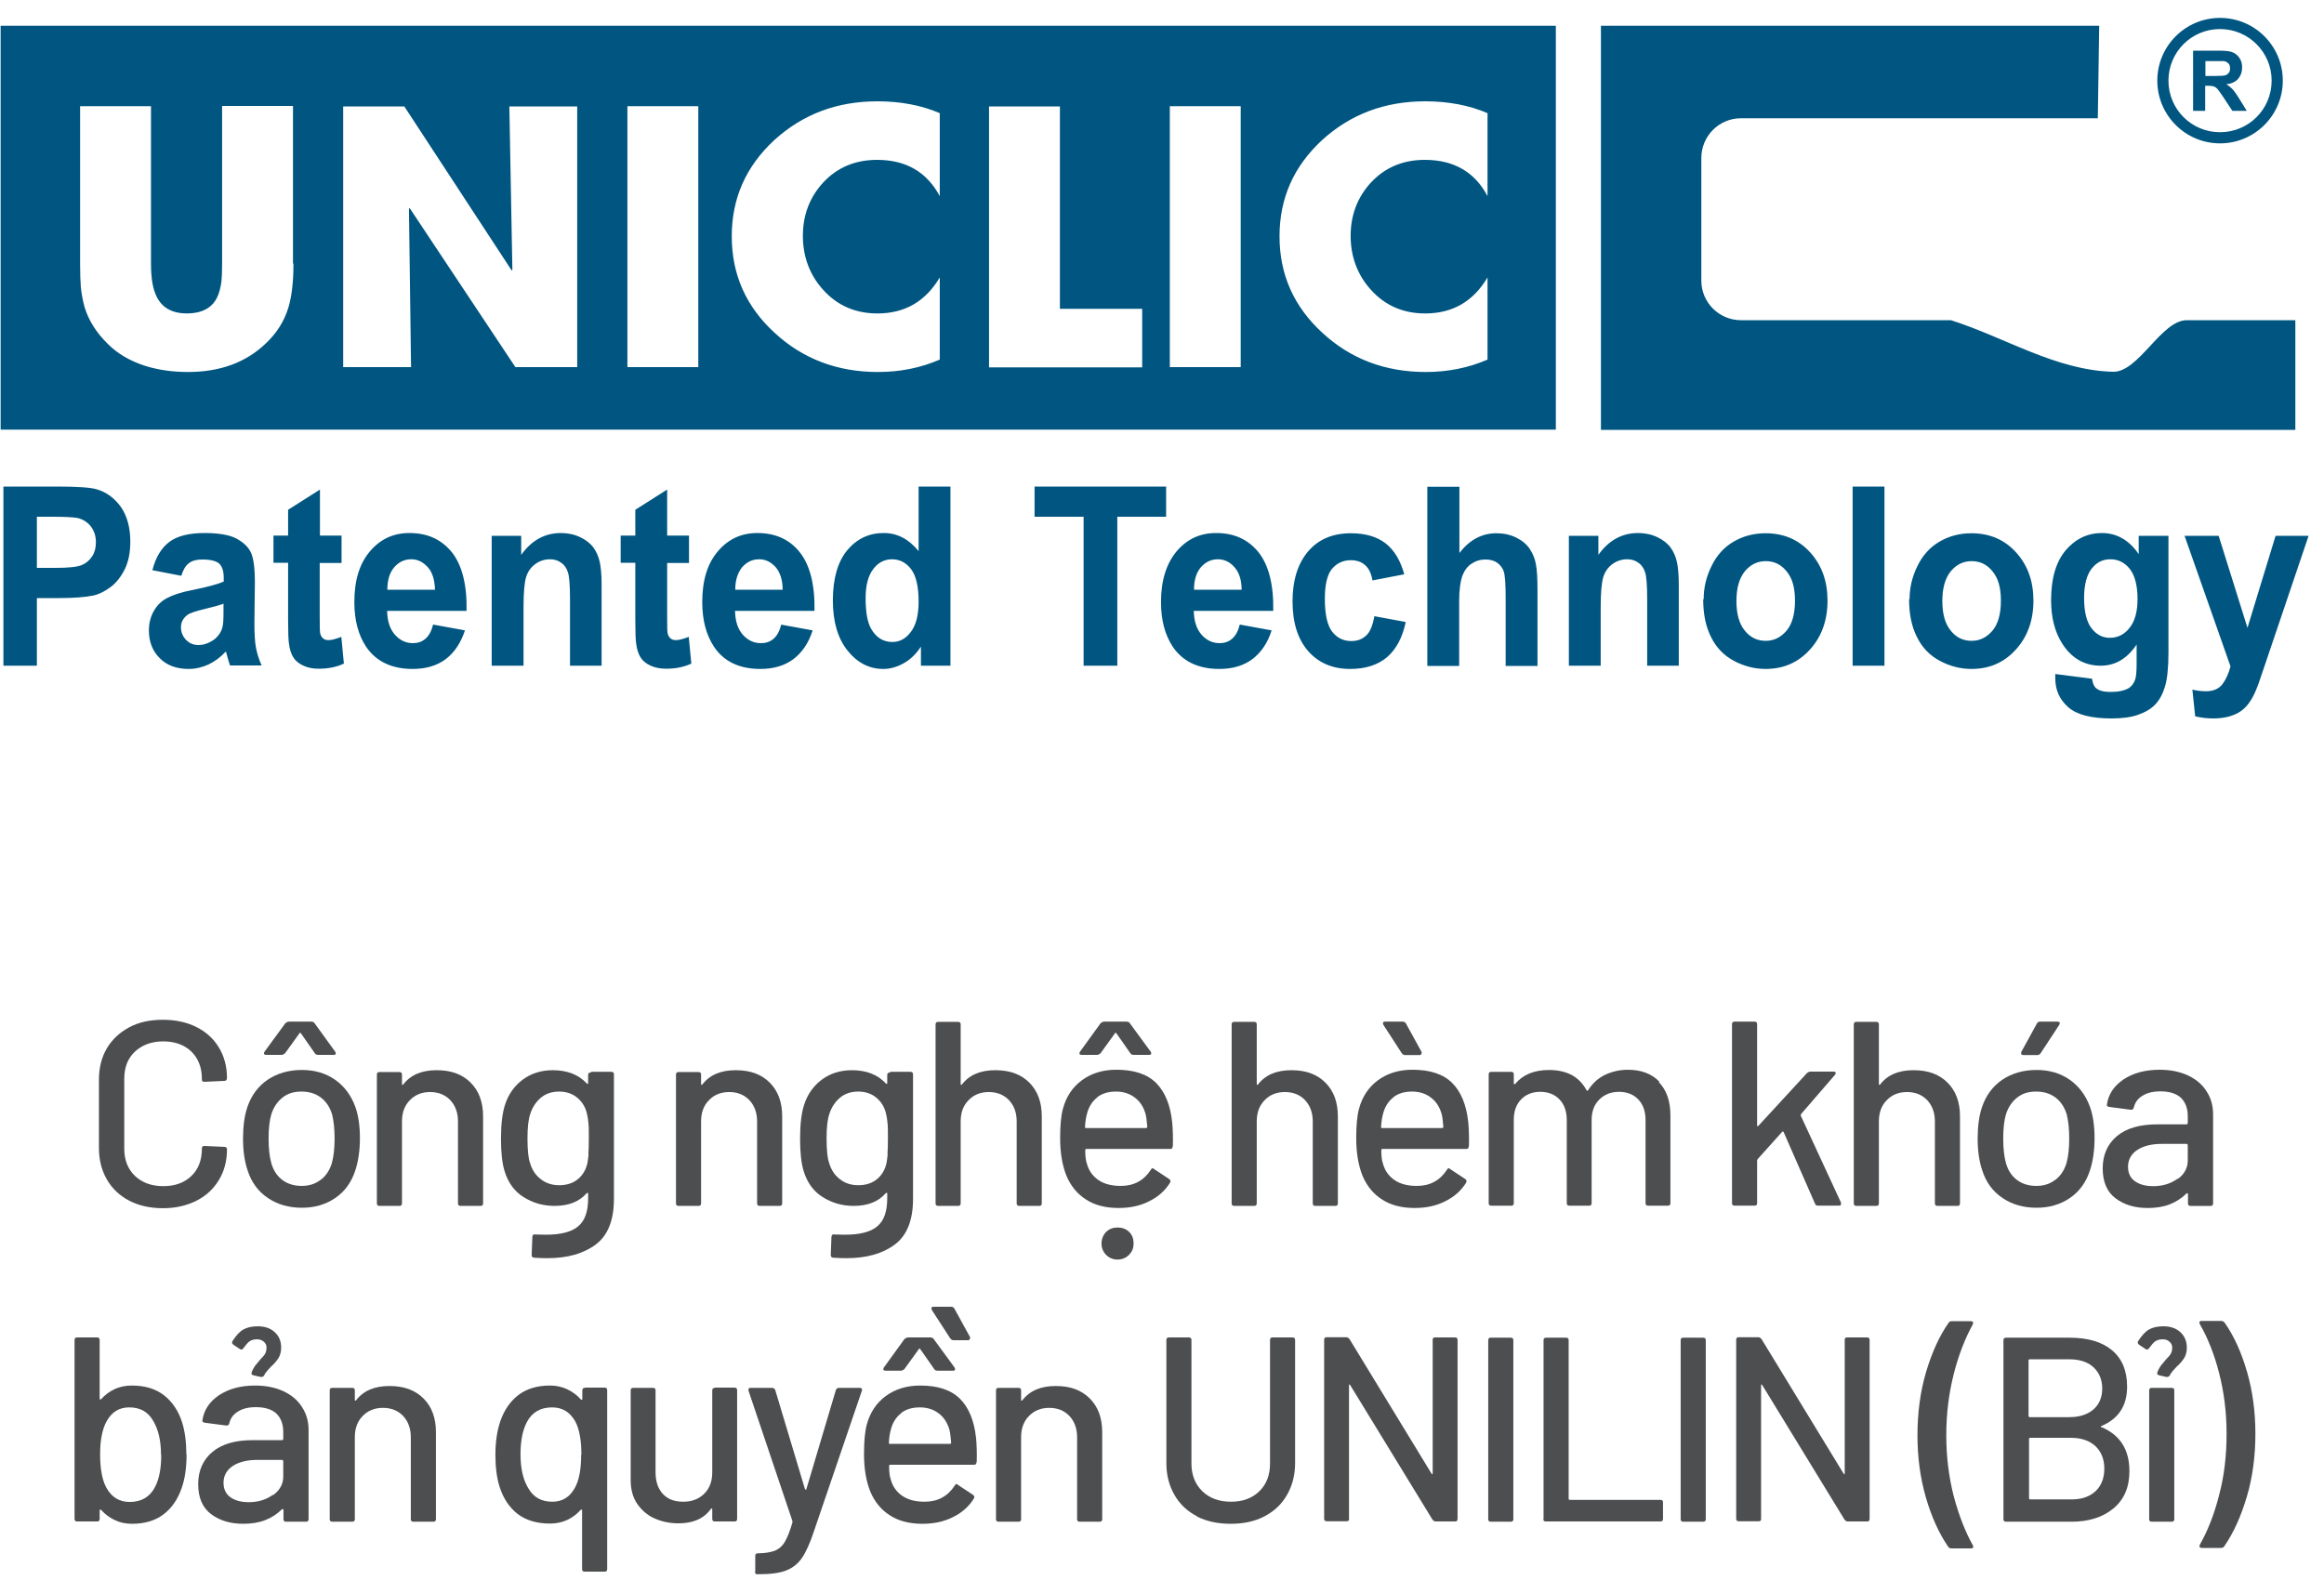 <svg width="100" height="68" viewBox="0 0 100 68" fill="none" xmlns="http://www.w3.org/2000/svg">
<path fill-rule="evenodd" clip-rule="evenodd" d="M94.897 3.27H95.287C95.537 3.27 95.687 3.26 95.757 3.24C95.817 3.22 95.867 3.18 95.907 3.13C95.947 3.08 95.957 3.01 95.957 2.94C95.957 2.85 95.937 2.78 95.887 2.73C95.837 2.68 95.777 2.64 95.687 2.63C95.647 2.63 95.517 2.63 95.307 2.63H94.897V3.29V3.27ZM95.527 1.25C96.747 1.25 97.747 2.24 97.747 3.47C97.747 4.7 96.757 5.69 95.527 5.69C94.297 5.69 93.307 4.7 93.307 3.47C93.307 2.24 94.297 1.25 95.527 1.25ZM94.007 23.06H95.467L96.707 27.02L97.917 23.06H99.337L97.517 28.44L97.187 29.41C97.067 29.74 96.957 29.98 96.837 30.16C96.727 30.33 96.607 30.47 96.457 30.58C96.317 30.69 96.137 30.77 95.937 30.83C95.727 30.89 95.497 30.92 95.237 30.92C94.977 30.92 94.717 30.89 94.457 30.83L94.337 29.68C94.547 29.73 94.747 29.75 94.917 29.75C95.237 29.75 95.467 29.65 95.627 29.45C95.777 29.25 95.897 28.99 95.977 28.68L94.007 23.08V23.06ZM89.677 25.74C89.677 26.33 89.787 26.77 89.997 27.04C90.207 27.31 90.467 27.45 90.787 27.45C91.117 27.45 91.407 27.31 91.627 27.03C91.857 26.75 91.977 26.33 91.977 25.78C91.977 25.23 91.867 24.77 91.647 24.49C91.427 24.21 91.147 24.07 90.807 24.07C90.467 24.07 90.207 24.21 89.997 24.48C89.787 24.75 89.677 25.17 89.677 25.74ZM88.447 29.01L90.017 29.21C90.047 29.41 90.107 29.55 90.197 29.62C90.327 29.73 90.537 29.78 90.807 29.78C91.167 29.78 91.427 29.72 91.607 29.61C91.727 29.53 91.817 29.41 91.877 29.24C91.917 29.12 91.937 28.89 91.937 28.56V27.74C91.527 28.35 91.017 28.65 90.387 28.65C89.697 28.65 89.137 28.33 88.737 27.7C88.417 27.2 88.257 26.58 88.257 25.83C88.257 24.89 88.467 24.18 88.887 23.68C89.307 23.19 89.827 22.94 90.447 22.94C91.067 22.94 91.617 23.24 92.027 23.85V23.06H93.307V28.07C93.307 28.73 93.257 29.22 93.157 29.55C93.057 29.88 92.917 30.13 92.737 30.32C92.557 30.51 92.317 30.65 92.007 30.76C91.707 30.87 91.317 30.92 90.857 30.92C89.977 30.92 89.357 30.76 88.987 30.43C88.617 30.1 88.437 29.69 88.437 29.19C88.437 29.14 88.437 29.08 88.437 29.01M83.577 25.87C83.577 26.42 83.697 26.85 83.937 27.14C84.177 27.44 84.477 27.58 84.837 27.58C85.197 27.58 85.487 27.43 85.737 27.14C85.977 26.85 86.097 26.42 86.097 25.85C86.097 25.28 85.977 24.88 85.737 24.59C85.497 24.29 85.197 24.15 84.837 24.15C84.477 24.15 84.177 24.3 83.937 24.59C83.697 24.89 83.577 25.31 83.577 25.87ZM82.167 25.79C82.167 25.3 82.277 24.82 82.507 24.36C82.727 23.9 83.047 23.55 83.457 23.31C83.867 23.07 84.327 22.95 84.827 22.95C85.607 22.95 86.247 23.22 86.747 23.77C87.247 24.32 87.497 25.01 87.497 25.85C87.497 26.69 87.247 27.4 86.737 27.96C86.227 28.52 85.597 28.79 84.827 28.79C84.357 28.79 83.897 28.67 83.467 28.44C83.037 28.21 82.707 27.87 82.487 27.42C82.257 26.97 82.147 26.43 82.147 25.79M79.717 20.94H81.087V28.65H79.717V20.94ZM74.717 25.87C74.717 26.42 74.837 26.85 75.077 27.14C75.317 27.44 75.617 27.58 75.977 27.58C76.337 27.58 76.627 27.43 76.877 27.14C77.117 26.85 77.237 26.42 77.237 25.85C77.237 25.28 77.117 24.88 76.877 24.59C76.637 24.29 76.337 24.15 75.977 24.15C75.617 24.15 75.317 24.3 75.077 24.59C74.837 24.89 74.717 25.31 74.717 25.87ZM73.307 25.79C73.307 25.3 73.417 24.82 73.647 24.36C73.867 23.9 74.187 23.55 74.597 23.31C75.007 23.07 75.467 22.95 75.967 22.95C76.747 22.95 77.387 23.22 77.887 23.77C78.387 24.32 78.637 25.01 78.637 25.85C78.637 26.69 78.387 27.4 77.877 27.96C77.367 28.52 76.737 28.79 75.967 28.79C75.497 28.79 75.037 28.67 74.607 28.44C74.177 28.21 73.847 27.87 73.627 27.42C73.397 26.97 73.287 26.43 73.287 25.79M72.247 28.65H70.877V25.8C70.877 25.2 70.847 24.81 70.787 24.63C70.727 24.45 70.637 24.31 70.497 24.22C70.367 24.12 70.207 24.07 70.017 24.07C69.777 24.07 69.567 24.14 69.377 24.28C69.187 24.42 69.057 24.61 68.987 24.84C68.917 25.07 68.877 25.5 68.877 26.12V28.65H67.507V23.06H68.777V23.88C69.227 23.25 69.797 22.94 70.487 22.94C70.787 22.94 71.067 23 71.317 23.12C71.567 23.24 71.757 23.39 71.887 23.57C72.017 23.75 72.107 23.96 72.157 24.19C72.207 24.42 72.237 24.75 72.237 25.18V28.65H72.247ZM62.797 20.94V23.8C63.237 23.23 63.767 22.95 64.387 22.95C64.707 22.95 64.987 23.01 65.247 23.14C65.507 23.27 65.697 23.43 65.827 23.63C65.957 23.83 66.047 24.04 66.087 24.28C66.137 24.52 66.157 24.89 66.157 25.39V28.66H64.787V25.71C64.787 25.12 64.757 24.75 64.707 24.6C64.657 24.44 64.557 24.32 64.427 24.22C64.297 24.13 64.127 24.08 63.927 24.08C63.697 24.08 63.497 24.14 63.317 24.26C63.137 24.38 63.007 24.56 62.917 24.8C62.837 25.04 62.787 25.4 62.787 25.86V28.66H61.417V20.95H62.787L62.797 20.94ZM60.407 24.72L59.057 24.98C59.007 24.69 58.907 24.47 58.747 24.33C58.587 24.18 58.377 24.11 58.127 24.11C57.787 24.11 57.517 24.24 57.307 24.49C57.107 24.74 57.007 25.17 57.007 25.77C57.007 26.43 57.107 26.9 57.317 27.18C57.527 27.45 57.797 27.59 58.147 27.59C58.407 27.59 58.617 27.51 58.787 27.35C58.957 27.19 59.067 26.92 59.137 26.52L60.487 26.77C60.347 27.44 60.077 27.94 59.687 28.28C59.287 28.62 58.757 28.79 58.097 28.79C57.337 28.79 56.737 28.53 56.287 28.02C55.837 27.5 55.617 26.79 55.617 25.88C55.617 24.97 55.847 24.24 56.297 23.72C56.747 23.2 57.357 22.95 58.127 22.95C58.757 22.95 59.257 23.1 59.627 23.39C59.997 23.68 60.267 24.13 60.427 24.73M53.427 25.39C53.427 24.96 53.317 24.63 53.117 24.41C52.927 24.19 52.687 24.07 52.407 24.07C52.107 24.07 51.867 24.19 51.667 24.42C51.467 24.66 51.377 24.98 51.377 25.38H53.417L53.427 25.39ZM53.347 26.88L54.717 27.13C54.547 27.67 54.267 28.08 53.887 28.37C53.507 28.65 53.037 28.79 52.467 28.79C51.567 28.79 50.897 28.47 50.467 27.84C50.127 27.33 49.957 26.69 49.957 25.91C49.957 24.98 50.187 24.26 50.627 23.73C51.077 23.2 51.637 22.94 52.327 22.94C53.097 22.94 53.697 23.21 54.147 23.76C54.587 24.31 54.807 25.15 54.787 26.29H51.367C51.377 26.73 51.487 27.07 51.697 27.31C51.907 27.55 52.167 27.68 52.477 27.68C52.687 27.68 52.867 27.62 53.017 27.49C53.167 27.36 53.277 27.16 53.347 26.88ZM46.627 28.65V22.24H44.517V20.94H50.177V22.24H48.077V28.65H46.627ZM37.247 25.75C37.247 26.35 37.327 26.78 37.477 27.05C37.697 27.44 38.007 27.63 38.397 27.63C38.707 27.63 38.977 27.49 39.197 27.19C39.417 26.9 39.527 26.47 39.527 25.89C39.527 25.25 39.417 24.78 39.207 24.5C38.997 24.22 38.717 24.07 38.387 24.07C38.057 24.07 37.787 24.21 37.577 24.49C37.357 24.77 37.247 25.19 37.247 25.74M40.897 28.65H39.627V27.83C39.417 28.15 39.167 28.39 38.877 28.55C38.587 28.71 38.297 28.79 38.007 28.79C37.407 28.79 36.897 28.53 36.477 28.01C36.057 27.49 35.837 26.77 35.837 25.84C35.837 24.91 36.047 24.17 36.457 23.68C36.867 23.19 37.387 22.94 38.027 22.94C38.607 22.94 39.107 23.2 39.527 23.72V20.94H40.897V28.65ZM33.677 25.39C33.677 24.96 33.567 24.63 33.377 24.41C33.177 24.19 32.947 24.07 32.667 24.07C32.367 24.07 32.127 24.19 31.927 24.42C31.737 24.66 31.637 24.98 31.637 25.38H33.677V25.39ZM33.597 26.88L34.967 27.13C34.797 27.67 34.517 28.08 34.137 28.37C33.757 28.65 33.287 28.79 32.717 28.79C31.817 28.79 31.147 28.47 30.727 27.84C30.387 27.33 30.217 26.69 30.217 25.91C30.217 24.98 30.437 24.26 30.887 23.73C31.337 23.2 31.897 22.94 32.587 22.94C33.357 22.94 33.967 23.21 34.407 23.76C34.847 24.31 35.067 25.15 35.047 26.29H31.627C31.637 26.73 31.747 27.07 31.957 27.31C32.167 27.55 32.427 27.68 32.747 27.68C32.957 27.68 33.137 27.62 33.287 27.49C33.437 27.36 33.547 27.16 33.617 26.88M29.647 23.06V24.23H28.707V26.49C28.707 26.95 28.707 27.22 28.737 27.29C28.757 27.36 28.797 27.43 28.857 27.48C28.917 27.53 28.997 27.55 29.087 27.55C29.217 27.55 29.397 27.5 29.637 27.41L29.747 28.56C29.427 28.71 29.067 28.78 28.667 28.78C28.417 28.78 28.197 28.74 27.997 28.65C27.797 28.56 27.657 28.44 27.567 28.3C27.477 28.16 27.407 27.96 27.377 27.72C27.347 27.55 27.337 27.2 27.337 26.67V24.22H26.707V23.05H27.337V21.94L28.707 21.07V23.05H29.647V23.06ZM25.897 28.65H24.527V25.8C24.527 25.2 24.497 24.81 24.437 24.63C24.377 24.45 24.287 24.31 24.147 24.22C24.017 24.12 23.857 24.07 23.667 24.07C23.427 24.07 23.217 24.14 23.027 24.28C22.837 24.42 22.707 24.61 22.637 24.84C22.567 25.07 22.527 25.5 22.527 26.12V28.65H21.157V23.06H22.427V23.88C22.877 23.25 23.447 22.94 24.137 22.94C24.437 22.94 24.717 23 24.967 23.12C25.217 23.24 25.407 23.39 25.537 23.57C25.667 23.75 25.757 23.96 25.807 24.19C25.857 24.42 25.887 24.75 25.887 25.18V28.65H25.897ZM18.717 25.39C18.707 24.96 18.607 24.63 18.407 24.41C18.207 24.19 17.977 24.07 17.697 24.07C17.397 24.07 17.157 24.19 16.957 24.42C16.757 24.66 16.667 24.98 16.667 25.38H18.707L18.717 25.39ZM18.637 26.88L20.007 27.13C19.827 27.67 19.557 28.08 19.177 28.37C18.797 28.65 18.327 28.79 17.757 28.79C16.857 28.79 16.187 28.47 15.757 27.84C15.417 27.33 15.247 26.69 15.247 25.91C15.247 24.98 15.467 24.26 15.917 23.73C16.367 23.2 16.927 22.94 17.617 22.94C18.387 22.94 18.987 23.21 19.437 23.76C19.877 24.31 20.097 25.15 20.077 26.29H16.657C16.667 26.73 16.777 27.07 16.987 27.31C17.197 27.55 17.457 27.68 17.767 27.68C17.977 27.68 18.157 27.62 18.307 27.49C18.457 27.36 18.567 27.16 18.637 26.88ZM14.697 23.06V24.23H13.757V26.49C13.757 26.95 13.757 27.22 13.787 27.29C13.807 27.36 13.847 27.43 13.907 27.48C13.967 27.53 14.047 27.55 14.137 27.55C14.267 27.55 14.447 27.5 14.687 27.41L14.797 28.56C14.477 28.71 14.117 28.78 13.717 28.78C13.467 28.78 13.247 28.74 13.057 28.65C12.857 28.56 12.717 28.44 12.627 28.3C12.537 28.16 12.467 27.96 12.437 27.72C12.407 27.55 12.397 27.2 12.397 26.67V24.22H11.767V23.05H12.397V21.94L13.767 21.07V23.05H14.707L14.697 23.06ZM9.637 25.98C9.467 26.04 9.187 26.12 8.807 26.21C8.427 26.3 8.177 26.38 8.057 26.47C7.877 26.61 7.787 26.78 7.787 26.99C7.787 27.2 7.857 27.38 7.997 27.53C8.137 27.68 8.317 27.76 8.537 27.76C8.787 27.76 9.017 27.67 9.247 27.5C9.407 27.36 9.517 27.2 9.567 27.01C9.607 26.88 9.617 26.64 9.617 26.29V26L9.637 25.98ZM7.797 24.78L6.557 24.54C6.697 23.99 6.937 23.59 7.277 23.33C7.617 23.07 8.127 22.94 8.797 22.94C9.407 22.94 9.867 23.02 10.157 23.17C10.457 23.33 10.667 23.52 10.787 23.76C10.907 24 10.967 24.44 10.967 25.08L10.947 26.8C10.947 27.29 10.967 27.65 11.017 27.89C11.067 28.13 11.137 28.37 11.257 28.64H9.897C9.867 28.54 9.817 28.4 9.767 28.21C9.747 28.12 9.727 28.06 9.717 28.04C9.487 28.29 9.237 28.47 8.967 28.6C8.697 28.72 8.417 28.79 8.117 28.79C7.587 28.79 7.167 28.63 6.867 28.32C6.557 28.01 6.407 27.61 6.407 27.14C6.407 26.83 6.477 26.54 6.617 26.3C6.757 26.05 6.947 25.86 7.207 25.73C7.457 25.6 7.817 25.48 8.297 25.39C8.937 25.26 9.377 25.14 9.627 25.03V24.88C9.627 24.59 9.567 24.39 9.437 24.26C9.307 24.14 9.057 24.08 8.697 24.08C8.457 24.08 8.267 24.13 8.127 24.24C7.987 24.34 7.877 24.53 7.797 24.79M1.587 22.24V24.44H2.377C2.947 24.44 3.317 24.4 3.517 24.32C3.707 24.24 3.857 24.11 3.967 23.94C4.077 23.77 4.127 23.57 4.127 23.34C4.127 23.06 4.047 22.83 3.897 22.64C3.747 22.46 3.557 22.34 3.317 22.29C3.147 22.26 2.797 22.24 2.287 22.24H1.597H1.587ZM0.147 28.65V20.94H2.457C3.337 20.94 3.907 20.98 4.167 21.06C4.577 21.18 4.917 21.43 5.197 21.81C5.467 22.2 5.607 22.7 5.607 23.31C5.607 23.78 5.527 24.18 5.367 24.5C5.207 24.82 5.007 25.08 4.767 25.26C4.527 25.44 4.277 25.57 4.017 25.63C3.677 25.7 3.177 25.74 2.527 25.74H1.587V28.65H0.137H0.147ZM95.527 0.77C97.017 0.77 98.227 1.98 98.227 3.47C98.227 4.96 97.017 6.17 95.527 6.17C94.037 6.17 92.827 4.96 92.827 3.47C92.827 1.98 94.037 0.77 95.527 0.77ZM50.337 4.57H53.387V15.8H50.337V4.57ZM42.557 15.8V4.58H45.607V13.29H49.147V15.81H42.557V15.8ZM26.997 4.57H30.047V15.8H26.997V4.57ZM22.177 15.8L17.637 8.97H17.597L17.687 15.8H14.767V4.58H17.397L22.017 11.64L22.047 11.61L21.917 4.58H24.837V15.8H22.187H22.177ZM12.627 11.35C12.627 12.12 12.557 12.73 12.417 13.21C12.237 13.82 11.907 14.34 11.427 14.79C10.577 15.6 9.467 16.01 8.087 16.01C7.417 16.01 6.797 15.92 6.227 15.74C5.587 15.53 5.057 15.22 4.647 14.81C4.137 14.31 3.807 13.78 3.637 13.21C3.567 12.95 3.507 12.66 3.477 12.34C3.457 12.08 3.447 11.75 3.447 11.35V4.57H6.497V11.35C6.497 11.65 6.517 11.9 6.547 12.11C6.587 12.38 6.657 12.61 6.757 12.8C6.997 13.26 7.427 13.49 8.047 13.49C8.667 13.49 9.117 13.26 9.337 12.81C9.427 12.63 9.487 12.4 9.527 12.13C9.547 11.93 9.557 11.67 9.557 11.34V4.56H12.607V11.34L12.627 11.35ZM40.427 15.48C39.617 15.83 38.737 16.01 37.777 16.01C36.037 16.01 34.547 15.45 33.327 14.32C32.097 13.19 31.487 11.81 31.487 10.17C31.487 8.53 32.097 7.16 33.317 6.03C34.537 4.92 36.007 4.36 37.757 4.36C38.747 4.36 39.647 4.53 40.437 4.87V8.44C39.877 7.4 38.987 6.88 37.737 6.88C36.797 6.88 36.017 7.21 35.417 7.86C34.837 8.49 34.547 9.26 34.547 10.15C34.547 11.04 34.837 11.83 35.417 12.47C36.027 13.15 36.807 13.49 37.757 13.49C38.937 13.49 39.827 12.97 40.437 11.94V15.48H40.427ZM63.997 15.48C63.187 15.83 62.307 16.01 61.347 16.01C59.607 16.01 58.117 15.45 56.897 14.32C55.667 13.19 55.057 11.81 55.057 10.17C55.057 8.53 55.667 7.16 56.887 6.03C58.107 4.92 59.577 4.36 61.327 4.36C62.317 4.36 63.217 4.53 64.007 4.87V8.44C63.457 7.4 62.557 6.88 61.307 6.88C60.367 6.88 59.587 7.21 58.987 7.86C58.407 8.49 58.117 9.26 58.117 10.15C58.117 11.04 58.407 11.83 58.987 12.47C59.597 13.15 60.377 13.49 61.327 13.49C62.507 13.49 63.397 12.97 64.007 11.94V15.48H63.997ZM0.027 1.11H66.947V18.49H0.027V1.11ZM68.887 1.11H90.327L90.267 5.09H74.907C73.967 5.09 73.207 5.86 73.207 6.8V12.08C73.207 13.02 73.977 13.78 74.907 13.78H83.947C86.277 14.52 88.457 15.94 90.927 16C92.027 16.02 92.997 13.78 94.097 13.78H98.767V18.5H68.887V1.12V1.11ZM94.367 4.76V2.18H95.467C95.747 2.18 95.947 2.2 96.067 2.25C96.187 2.3 96.287 2.38 96.367 2.5C96.447 2.62 96.477 2.75 96.477 2.91C96.477 3.1 96.417 3.26 96.307 3.39C96.197 3.52 96.027 3.6 95.797 3.63C95.907 3.69 95.997 3.77 96.077 3.85C96.147 3.93 96.247 4.07 96.367 4.27L96.677 4.77H96.057L95.687 4.21C95.557 4.01 95.457 3.88 95.417 3.83C95.367 3.78 95.317 3.74 95.257 3.72C95.197 3.7 95.117 3.69 94.997 3.69H94.887V4.77H94.367V4.76Z" fill="#005681"/>
<path d="M5.567 51.679C5.147 51.459 4.827 51.159 4.597 50.759C4.367 50.359 4.257 49.909 4.257 49.399V46.469C4.257 45.959 4.367 45.509 4.597 45.119C4.827 44.729 5.157 44.429 5.567 44.209C5.977 43.989 6.467 43.889 7.007 43.889C7.547 43.889 8.027 43.989 8.447 44.199C8.867 44.409 9.187 44.699 9.417 45.079C9.647 45.459 9.767 45.899 9.767 46.389C9.767 46.389 9.757 46.469 9.737 46.489C9.717 46.509 9.687 46.519 9.657 46.519L8.797 46.559C8.717 46.559 8.687 46.529 8.687 46.459V46.429C8.687 45.949 8.537 45.559 8.237 45.259C7.937 44.969 7.527 44.819 7.027 44.819C6.527 44.819 6.117 44.969 5.807 45.259C5.497 45.549 5.347 45.939 5.347 46.429V49.439C5.347 49.919 5.497 50.309 5.807 50.609C6.117 50.899 6.517 51.049 7.027 51.049C7.537 51.049 7.937 50.899 8.237 50.609C8.537 50.319 8.687 49.929 8.687 49.439V49.419C8.687 49.349 8.727 49.319 8.797 49.319L9.657 49.359C9.737 49.359 9.767 49.399 9.767 49.469C9.767 49.969 9.647 50.409 9.417 50.789C9.187 51.169 8.867 51.469 8.447 51.679C8.027 51.889 7.547 51.999 7.007 51.999C6.467 51.999 5.977 51.889 5.567 51.679Z" fill="#4D4E4F"/>
<path d="M11.527 51.559C11.107 51.279 10.817 50.879 10.657 50.379C10.517 49.969 10.457 49.509 10.457 48.999C10.457 48.489 10.517 48.009 10.647 47.639C10.817 47.139 11.107 46.749 11.517 46.469C11.937 46.189 12.427 46.049 12.997 46.049C13.537 46.049 14.017 46.189 14.417 46.469C14.817 46.749 15.107 47.139 15.287 47.629C15.427 48.019 15.487 48.469 15.487 48.989C15.487 49.509 15.417 49.979 15.287 50.379C15.117 50.889 14.837 51.279 14.427 51.559C14.017 51.839 13.537 51.979 12.987 51.979C12.437 51.979 11.937 51.839 11.527 51.559ZM11.357 45.369C11.357 45.369 11.357 45.309 11.377 45.269L12.277 44.039C12.277 44.039 12.357 43.969 12.427 43.969H13.387C13.457 43.969 13.507 43.989 13.537 44.039L14.427 45.269C14.427 45.269 14.447 45.309 14.447 45.339C14.447 45.349 14.447 45.369 14.427 45.379C14.417 45.399 14.387 45.399 14.357 45.399H13.687C13.627 45.399 13.577 45.379 13.547 45.329L12.947 44.469C12.947 44.469 12.927 44.449 12.917 44.449C12.897 44.449 12.887 44.449 12.887 44.469L12.267 45.329C12.267 45.329 12.187 45.399 12.127 45.399H11.447C11.447 45.399 11.367 45.389 11.357 45.359V45.369ZM13.787 50.789C14.017 50.619 14.177 50.379 14.277 50.069C14.357 49.779 14.397 49.429 14.397 48.999C14.397 48.569 14.357 48.229 14.287 47.949C14.187 47.639 14.027 47.399 13.797 47.229C13.567 47.059 13.297 46.979 12.967 46.979C12.637 46.979 12.387 47.059 12.167 47.229C11.947 47.399 11.777 47.639 11.677 47.949C11.597 48.209 11.557 48.569 11.557 48.999C11.557 49.429 11.597 49.789 11.677 50.069C11.767 50.379 11.927 50.619 12.157 50.789C12.387 50.959 12.667 51.039 12.987 51.039C13.287 51.039 13.557 50.959 13.777 50.789H13.787Z" fill="#4D4E4F"/>
<path d="M20.247 46.589C20.607 46.949 20.787 47.429 20.787 48.049V51.789C20.787 51.869 20.747 51.899 20.677 51.899H19.817C19.737 51.899 19.707 51.859 19.707 51.789V48.269C19.707 47.889 19.597 47.589 19.377 47.349C19.157 47.119 18.867 46.999 18.507 46.999C18.147 46.999 17.857 47.119 17.637 47.349C17.407 47.579 17.297 47.889 17.297 48.259V51.789C17.297 51.869 17.257 51.899 17.187 51.899H16.327C16.247 51.899 16.217 51.859 16.217 51.789V46.249C16.217 46.169 16.257 46.139 16.327 46.139H17.187C17.267 46.139 17.297 46.179 17.297 46.249V46.659C17.297 46.659 17.297 46.689 17.317 46.689C17.327 46.689 17.337 46.689 17.347 46.679C17.667 46.259 18.147 46.059 18.787 46.059C19.427 46.059 19.897 46.239 20.257 46.599L20.247 46.589Z" fill="#4D4E4F"/>
<path d="M25.447 46.129H26.307C26.387 46.129 26.417 46.169 26.417 46.239V51.599C26.417 52.509 26.157 53.169 25.637 53.559C25.117 53.949 24.427 54.149 23.557 54.149C23.437 54.149 23.247 54.149 22.987 54.129C22.907 54.129 22.877 54.079 22.877 54.009L22.907 53.229C22.907 53.229 22.917 53.169 22.937 53.149C22.957 53.129 22.987 53.119 23.027 53.129C23.137 53.129 23.287 53.139 23.487 53.139C24.127 53.139 24.597 53.019 24.877 52.779C25.167 52.539 25.307 52.139 25.307 51.569V51.369C25.307 51.369 25.307 51.339 25.287 51.339C25.277 51.339 25.267 51.339 25.247 51.349C24.927 51.719 24.467 51.899 23.857 51.899C23.367 51.899 22.927 51.769 22.527 51.519C22.127 51.269 21.857 50.889 21.707 50.389C21.607 50.059 21.557 49.599 21.557 49.009C21.557 48.379 21.617 47.899 21.727 47.559C21.867 47.109 22.127 46.739 22.487 46.469C22.847 46.199 23.287 46.059 23.787 46.059C24.407 46.059 24.897 46.249 25.247 46.629C25.267 46.639 25.277 46.649 25.287 46.649C25.297 46.649 25.307 46.639 25.307 46.619V46.269C25.307 46.189 25.347 46.159 25.417 46.159L25.447 46.129ZM25.317 49.669C25.327 49.529 25.337 49.309 25.337 48.989C25.337 48.669 25.337 48.449 25.317 48.319C25.307 48.189 25.287 48.059 25.257 47.939C25.197 47.659 25.057 47.429 24.847 47.249C24.637 47.069 24.367 46.979 24.057 46.979C23.747 46.979 23.477 47.069 23.267 47.249C23.057 47.429 22.907 47.659 22.817 47.939C22.737 48.169 22.697 48.519 22.697 48.989C22.697 49.509 22.737 49.869 22.807 50.049C22.887 50.329 23.027 50.559 23.257 50.739C23.477 50.919 23.747 51.009 24.067 51.009C24.387 51.009 24.667 50.919 24.877 50.739C25.087 50.559 25.217 50.329 25.277 50.049C25.297 49.929 25.317 49.799 25.327 49.669H25.317Z" fill="#4D4E4F"/>
<path d="M33.117 46.589C33.477 46.949 33.657 47.429 33.657 48.049V51.789C33.657 51.869 33.617 51.899 33.547 51.899H32.687C32.607 51.899 32.577 51.859 32.577 51.789V48.269C32.577 47.889 32.467 47.589 32.247 47.349C32.027 47.119 31.737 46.999 31.377 46.999C31.017 46.999 30.727 47.119 30.507 47.349C30.277 47.579 30.167 47.889 30.167 48.259V51.789C30.167 51.869 30.127 51.899 30.057 51.899H29.197C29.117 51.899 29.087 51.859 29.087 51.789V46.249C29.087 46.169 29.127 46.139 29.197 46.139H30.057C30.137 46.139 30.167 46.179 30.167 46.249V46.659C30.167 46.659 30.167 46.689 30.187 46.689C30.197 46.689 30.207 46.689 30.217 46.679C30.537 46.259 31.017 46.059 31.657 46.059C32.297 46.059 32.767 46.239 33.127 46.599L33.117 46.589Z" fill="#4D4E4F"/>
<path d="M38.317 46.129H39.177C39.257 46.129 39.287 46.169 39.287 46.239V51.599C39.287 52.509 39.027 53.169 38.507 53.559C37.987 53.949 37.297 54.149 36.427 54.149C36.307 54.149 36.117 54.149 35.857 54.129C35.777 54.129 35.747 54.079 35.747 54.009L35.777 53.229C35.777 53.229 35.787 53.169 35.807 53.149C35.827 53.129 35.857 53.119 35.897 53.129C36.007 53.129 36.157 53.139 36.357 53.139C36.997 53.139 37.467 53.019 37.747 52.779C38.037 52.539 38.177 52.139 38.177 51.569V51.369C38.177 51.369 38.177 51.339 38.157 51.339C38.147 51.339 38.137 51.339 38.117 51.349C37.797 51.719 37.337 51.899 36.727 51.899C36.237 51.899 35.797 51.769 35.397 51.519C34.997 51.269 34.727 50.889 34.577 50.389C34.477 50.059 34.427 49.599 34.427 49.009C34.427 48.379 34.487 47.899 34.597 47.559C34.737 47.109 34.997 46.739 35.357 46.469C35.717 46.199 36.157 46.059 36.657 46.059C37.277 46.059 37.767 46.249 38.117 46.629C38.137 46.639 38.147 46.649 38.157 46.649C38.167 46.649 38.177 46.639 38.177 46.619V46.269C38.177 46.189 38.217 46.159 38.287 46.159L38.317 46.129ZM38.187 49.669C38.197 49.529 38.207 49.309 38.207 48.989C38.207 48.669 38.207 48.449 38.187 48.319C38.177 48.189 38.157 48.059 38.127 47.939C38.067 47.659 37.927 47.429 37.717 47.249C37.507 47.069 37.237 46.979 36.927 46.979C36.617 46.979 36.347 47.069 36.137 47.249C35.927 47.429 35.777 47.659 35.687 47.939C35.607 48.169 35.567 48.519 35.567 48.989C35.567 49.509 35.607 49.869 35.677 50.049C35.757 50.329 35.897 50.559 36.127 50.739C36.347 50.919 36.617 51.009 36.937 51.009C37.257 51.009 37.537 50.919 37.747 50.739C37.957 50.559 38.087 50.329 38.147 50.049C38.167 49.929 38.187 49.799 38.197 49.669H38.187Z" fill="#4D4E4F"/>
<path d="M44.287 46.589C44.647 46.949 44.827 47.429 44.827 48.049V51.789C44.827 51.869 44.787 51.899 44.717 51.899H43.857C43.777 51.899 43.747 51.859 43.747 51.789V48.269C43.747 47.889 43.637 47.589 43.417 47.349C43.197 47.119 42.907 46.999 42.547 46.999C42.187 46.999 41.897 47.119 41.677 47.349C41.447 47.579 41.337 47.889 41.337 48.259V51.789C41.337 51.869 41.297 51.899 41.227 51.899H40.367C40.287 51.899 40.257 51.859 40.257 51.789V44.089C40.257 44.009 40.297 43.979 40.367 43.979H41.227C41.307 43.979 41.337 44.019 41.337 44.089V46.659C41.337 46.659 41.337 46.689 41.357 46.689C41.367 46.689 41.377 46.689 41.387 46.679C41.707 46.259 42.187 46.059 42.827 46.059C43.467 46.059 43.937 46.239 44.297 46.599L44.287 46.589Z" fill="#4D4E4F"/>
<path d="M50.457 49.339C50.457 49.419 50.417 49.449 50.347 49.449H46.737C46.737 49.449 46.697 49.459 46.697 49.489C46.697 49.749 46.717 49.939 46.767 50.079C46.847 50.379 47.017 50.619 47.267 50.789C47.517 50.959 47.837 51.039 48.227 51.039C48.787 51.039 49.217 50.809 49.517 50.349C49.557 50.269 49.607 50.259 49.667 50.319L50.317 50.749C50.367 50.789 50.377 50.839 50.347 50.899C50.137 51.239 49.837 51.509 49.447 51.699C49.057 51.899 48.617 51.989 48.127 51.989C47.577 51.989 47.107 51.869 46.737 51.629C46.357 51.389 46.077 51.049 45.887 50.599C45.707 50.149 45.617 49.609 45.617 48.979C45.617 48.429 45.657 48.009 45.737 47.719C45.877 47.199 46.147 46.789 46.557 46.489C46.967 46.189 47.457 46.039 48.037 46.039C48.797 46.039 49.367 46.229 49.747 46.609C50.127 46.989 50.357 47.549 50.437 48.289C50.467 48.599 50.477 48.949 50.467 49.329L50.457 49.339ZM46.447 45.369C46.447 45.369 46.447 45.309 46.467 45.269L47.357 44.039C47.357 44.039 47.437 43.969 47.507 43.969H48.467C48.537 43.969 48.587 43.989 48.617 44.039L49.517 45.269C49.517 45.269 49.537 45.309 49.537 45.339C49.537 45.349 49.537 45.369 49.517 45.379C49.497 45.399 49.477 45.399 49.447 45.399H48.777C48.717 45.399 48.667 45.379 48.637 45.329L48.037 44.469C48.037 44.469 48.017 44.449 48.007 44.449C47.987 44.449 47.977 44.449 47.977 44.469L47.357 45.329C47.357 45.329 47.277 45.399 47.217 45.399H46.537C46.537 45.399 46.457 45.389 46.447 45.359V45.369ZM47.217 47.229C47.007 47.389 46.867 47.609 46.787 47.879C46.737 48.049 46.697 48.259 46.687 48.509C46.687 48.539 46.697 48.549 46.727 48.549H49.317C49.317 48.549 49.367 48.539 49.367 48.509C49.347 48.259 49.327 48.079 49.297 47.959C49.217 47.669 49.077 47.429 48.847 47.249C48.617 47.069 48.347 46.979 48.017 46.979C47.687 46.979 47.427 47.059 47.217 47.219V47.229ZM47.597 54.009C47.467 53.879 47.397 53.709 47.397 53.519C47.397 53.329 47.467 53.149 47.597 53.019C47.727 52.889 47.897 52.829 48.087 52.829C48.277 52.829 48.457 52.889 48.587 53.019C48.717 53.149 48.777 53.309 48.777 53.519C48.777 53.729 48.707 53.879 48.577 54.009C48.447 54.139 48.277 54.209 48.087 54.209C47.897 54.209 47.727 54.139 47.597 54.009Z" fill="#4D4E4F"/>
<path d="M57.027 46.589C57.387 46.949 57.567 47.429 57.567 48.049V51.789C57.567 51.869 57.527 51.899 57.457 51.899H56.597C56.517 51.899 56.487 51.859 56.487 51.789V48.269C56.487 47.889 56.377 47.589 56.157 47.349C55.937 47.119 55.647 46.999 55.287 46.999C54.927 46.999 54.637 47.119 54.417 47.349C54.187 47.579 54.077 47.889 54.077 48.259V51.789C54.077 51.869 54.037 51.899 53.967 51.899H53.107C53.027 51.899 52.997 51.859 52.997 51.789V44.089C52.997 44.009 53.037 43.979 53.107 43.979H53.967C54.047 43.979 54.077 44.019 54.077 44.089V46.659C54.077 46.659 54.077 46.689 54.097 46.689C54.107 46.689 54.117 46.689 54.127 46.679C54.447 46.259 54.927 46.059 55.567 46.059C56.207 46.059 56.677 46.239 57.037 46.599L57.027 46.589Z" fill="#4D4E4F"/>
<path d="M63.197 49.339C63.197 49.419 63.157 49.449 63.087 49.449H59.477C59.477 49.449 59.437 49.459 59.437 49.489C59.437 49.749 59.457 49.939 59.507 50.079C59.587 50.379 59.757 50.619 60.007 50.789C60.257 50.959 60.577 51.039 60.967 51.039C61.527 51.039 61.957 50.809 62.257 50.349C62.297 50.269 62.347 50.259 62.407 50.319L63.057 50.749C63.107 50.789 63.117 50.839 63.087 50.899C62.877 51.239 62.577 51.509 62.187 51.699C61.797 51.899 61.357 51.989 60.867 51.989C60.317 51.989 59.847 51.869 59.477 51.629C59.097 51.389 58.817 51.049 58.627 50.599C58.447 50.149 58.357 49.609 58.357 48.979C58.357 48.429 58.397 48.009 58.477 47.719C58.617 47.199 58.887 46.789 59.297 46.489C59.707 46.189 60.197 46.039 60.777 46.039C61.537 46.039 62.107 46.229 62.487 46.609C62.867 46.989 63.097 47.549 63.177 48.289C63.207 48.599 63.217 48.949 63.207 49.329L63.197 49.339ZM59.957 47.229C59.747 47.389 59.607 47.609 59.527 47.879C59.477 48.049 59.437 48.259 59.427 48.509C59.427 48.539 59.437 48.549 59.467 48.549H62.057C62.057 48.549 62.107 48.539 62.107 48.509C62.087 48.259 62.067 48.079 62.037 47.959C61.957 47.669 61.817 47.429 61.587 47.249C61.357 47.069 61.087 46.979 60.757 46.979C60.427 46.979 60.167 47.059 59.957 47.219V47.229ZM61.167 45.329C61.167 45.329 61.167 45.369 61.138 45.389C61.117 45.409 61.097 45.409 61.067 45.409H60.457C60.407 45.409 60.357 45.379 60.317 45.329L59.527 44.109C59.527 44.109 59.507 44.059 59.507 44.039C59.507 43.989 59.537 43.969 59.597 43.969H60.357C60.427 43.969 60.467 43.999 60.497 44.049L61.167 45.269C61.167 45.269 61.177 45.299 61.177 45.329H61.167Z" fill="#4D4E4F"/>
<path d="M71.377 46.57C71.707 46.91 71.877 47.39 71.877 48V51.78C71.877 51.86 71.837 51.89 71.767 51.89H70.917C70.837 51.89 70.807 51.85 70.807 51.78V48.22C70.807 47.84 70.707 47.54 70.497 47.32C70.287 47.1 70.007 46.99 69.667 46.99C69.327 46.99 69.037 47.1 68.817 47.32C68.597 47.54 68.487 47.83 68.487 48.2V51.78C68.487 51.86 68.447 51.89 68.377 51.89H67.527C67.447 51.89 67.417 51.85 67.417 51.78V48.22C67.417 47.84 67.317 47.54 67.107 47.32C66.897 47.1 66.617 46.99 66.277 46.99C65.937 46.99 65.657 47.1 65.447 47.32C65.237 47.54 65.137 47.83 65.137 48.2V51.78C65.137 51.86 65.097 51.89 65.027 51.89H64.167C64.087 51.89 64.057 51.85 64.057 51.78V46.24C64.057 46.16 64.097 46.13 64.167 46.13H65.027C65.107 46.13 65.137 46.17 65.137 46.24V46.63C65.137 46.63 65.137 46.66 65.157 46.66C65.167 46.66 65.177 46.66 65.197 46.65C65.527 46.25 66.017 46.05 66.647 46.05C67.027 46.05 67.357 46.12 67.637 46.27C67.907 46.42 68.117 46.64 68.267 46.92C68.287 46.95 68.317 46.95 68.337 46.92C68.517 46.63 68.757 46.41 69.057 46.26C69.357 46.12 69.687 46.04 70.047 46.04C70.617 46.04 71.077 46.21 71.407 46.56L71.377 46.57Z" fill="#4D4E4F"/>
<path d="M74.527 51.779V44.079C74.527 43.999 74.567 43.969 74.637 43.969H75.497C75.577 43.969 75.607 44.009 75.607 44.079V48.439C75.607 48.439 75.607 48.469 75.627 48.469C75.637 48.469 75.657 48.469 75.657 48.459L77.757 46.179C77.757 46.179 77.837 46.119 77.897 46.119H78.907C78.907 46.119 78.977 46.129 78.987 46.159C78.997 46.189 78.987 46.219 78.957 46.259L77.497 47.949C77.497 47.949 77.477 47.999 77.487 48.019L79.217 51.759V51.799C79.227 51.859 79.197 51.889 79.127 51.889H78.217C78.157 51.889 78.117 51.859 78.097 51.799L76.747 48.719C76.747 48.719 76.717 48.679 76.687 48.709L75.627 49.889C75.627 49.889 75.607 49.939 75.607 49.949V51.779C75.607 51.859 75.567 51.889 75.497 51.889H74.637C74.557 51.889 74.527 51.849 74.527 51.779Z" fill="#4D4E4F"/>
<path d="M83.797 46.589C84.157 46.949 84.337 47.429 84.337 48.049V51.789C84.337 51.869 84.297 51.899 84.227 51.899H83.367C83.287 51.899 83.257 51.859 83.257 51.789V48.269C83.257 47.889 83.147 47.589 82.927 47.349C82.707 47.119 82.417 46.999 82.057 46.999C81.697 46.999 81.407 47.119 81.187 47.349C80.957 47.579 80.847 47.889 80.847 48.259V51.789C80.847 51.869 80.807 51.899 80.737 51.899H79.877C79.797 51.899 79.767 51.859 79.767 51.789V44.089C79.767 44.009 79.807 43.979 79.877 43.979H80.737C80.817 43.979 80.847 44.019 80.847 44.089V46.659C80.847 46.659 80.847 46.689 80.867 46.689C80.877 46.689 80.887 46.689 80.897 46.679C81.217 46.259 81.697 46.059 82.337 46.059C82.977 46.059 83.447 46.239 83.807 46.599L83.797 46.589Z" fill="#4D4E4F"/>
<path d="M86.167 51.559C85.747 51.279 85.457 50.879 85.297 50.379C85.157 49.969 85.097 49.509 85.097 48.999C85.097 48.489 85.157 48.009 85.287 47.639C85.457 47.139 85.747 46.749 86.157 46.469C86.577 46.189 87.067 46.049 87.637 46.049C88.177 46.049 88.657 46.189 89.057 46.469C89.457 46.749 89.747 47.139 89.927 47.629C90.067 48.019 90.127 48.469 90.127 48.989C90.127 49.509 90.057 49.979 89.927 50.379C89.757 50.889 89.477 51.279 89.067 51.559C88.657 51.839 88.177 51.979 87.627 51.979C87.077 51.979 86.577 51.839 86.167 51.559ZM88.427 50.789C88.657 50.619 88.817 50.379 88.917 50.069C88.997 49.779 89.037 49.429 89.037 48.999C89.037 48.569 88.997 48.229 88.927 47.949C88.827 47.639 88.667 47.399 88.437 47.229C88.207 47.059 87.937 46.979 87.607 46.979C87.277 46.979 87.027 47.059 86.807 47.229C86.587 47.399 86.417 47.639 86.317 47.949C86.237 48.209 86.197 48.569 86.197 48.999C86.197 49.429 86.237 49.789 86.317 50.069C86.407 50.379 86.567 50.619 86.797 50.789C87.027 50.959 87.307 51.039 87.627 51.039C87.927 51.039 88.197 50.959 88.417 50.789H88.427ZM86.977 45.369C86.977 45.369 86.957 45.309 86.977 45.269L87.647 44.049C87.667 43.999 87.717 43.969 87.787 43.969H88.547C88.547 43.969 88.617 43.979 88.627 44.009C88.637 44.039 88.627 44.069 88.607 44.109L87.807 45.329C87.767 45.379 87.727 45.409 87.667 45.409H87.067C87.067 45.409 86.987 45.399 86.967 45.369H86.977Z" fill="#4D4E4F"/>
<path d="M94.157 46.29C94.498 46.45 94.767 46.68 94.948 46.97C95.138 47.26 95.228 47.59 95.228 47.96V51.79C95.228 51.87 95.188 51.9 95.118 51.9H94.257C94.177 51.9 94.147 51.86 94.147 51.79V51.38C94.147 51.38 94.127 51.34 94.088 51.36C93.888 51.56 93.647 51.72 93.368 51.83C93.088 51.94 92.767 51.99 92.418 51.99C91.858 51.99 91.397 51.85 91.028 51.57C90.657 51.29 90.478 50.86 90.478 50.28C90.478 49.7 90.688 49.23 91.097 48.89C91.507 48.55 92.088 48.39 92.828 48.39H94.097C94.097 48.39 94.138 48.37 94.138 48.34V48.03C94.138 47.7 94.037 47.44 93.847 47.25C93.657 47.07 93.358 46.97 92.968 46.97C92.647 46.97 92.388 47.03 92.188 47.16C91.987 47.28 91.868 47.45 91.817 47.66C91.797 47.74 91.748 47.77 91.677 47.76L90.757 47.64C90.677 47.62 90.647 47.59 90.657 47.55C90.718 47.1 90.957 46.74 91.368 46.46C91.787 46.18 92.308 46.04 92.927 46.04C93.388 46.04 93.787 46.12 94.138 46.28L94.157 46.29ZM93.698 50.75C93.987 50.54 94.138 50.27 94.138 49.95V49.28C94.138 49.28 94.118 49.23 94.097 49.23H93.028C92.578 49.23 92.228 49.32 91.968 49.49C91.707 49.66 91.567 49.91 91.567 50.21C91.567 50.49 91.668 50.7 91.868 50.84C92.067 50.98 92.328 51.05 92.657 51.05C93.058 51.05 93.407 50.94 93.698 50.73V50.75Z" fill="#4D4E4F"/>
<path d="M8.028 62.591C8.028 63.161 7.958 63.641 7.818 64.041C7.648 64.531 7.388 64.911 7.028 65.181C6.668 65.451 6.218 65.581 5.678 65.581C5.418 65.581 5.168 65.531 4.938 65.421C4.708 65.311 4.518 65.171 4.348 64.981C4.328 64.971 4.318 64.961 4.308 64.971C4.298 64.971 4.288 64.991 4.288 65.001V65.371C4.288 65.451 4.248 65.481 4.178 65.481H3.318C3.238 65.481 3.208 65.441 3.208 65.371V57.671C3.208 57.591 3.248 57.561 3.318 57.561H4.178C4.258 57.561 4.288 57.601 4.288 57.671V60.201C4.288 60.201 4.288 60.231 4.308 60.231C4.318 60.231 4.328 60.231 4.348 60.221C4.518 60.031 4.708 59.891 4.938 59.781C5.168 59.681 5.408 59.631 5.668 59.631C6.238 59.631 6.698 59.771 7.058 60.051C7.418 60.331 7.678 60.721 7.838 61.221C7.958 61.611 8.018 62.061 8.018 62.591H8.028ZM6.928 62.611C6.928 61.991 6.808 61.491 6.568 61.111C6.348 60.751 6.018 60.571 5.558 60.571C5.138 60.571 4.818 60.761 4.598 61.151C4.398 61.501 4.308 61.981 4.308 62.601C4.308 63.221 4.398 63.701 4.578 64.031C4.808 64.441 5.138 64.641 5.578 64.641C6.078 64.641 6.438 64.431 6.658 64.021C6.848 63.671 6.938 63.201 6.938 62.621L6.928 62.611Z" fill="#4D4E4F"/>
<path d="M12.208 59.881C12.548 60.041 12.818 60.271 12.998 60.561C13.188 60.851 13.278 61.181 13.278 61.551V65.381C13.278 65.461 13.238 65.491 13.168 65.491H12.308C12.228 65.491 12.198 65.451 12.198 65.381V64.971C12.198 64.971 12.178 64.931 12.138 64.951C11.938 65.151 11.698 65.311 11.418 65.421C11.138 65.531 10.818 65.581 10.468 65.581C9.908 65.581 9.448 65.441 9.078 65.161C8.708 64.881 8.528 64.451 8.528 63.871C8.528 63.291 8.738 62.821 9.148 62.481C9.558 62.141 10.138 61.981 10.878 61.981H12.148C12.148 61.981 12.188 61.961 12.188 61.931V61.621C12.188 61.291 12.088 61.031 11.898 60.841C11.708 60.661 11.408 60.561 11.018 60.561C10.698 60.561 10.438 60.621 10.238 60.751C10.038 60.871 9.918 61.041 9.868 61.251C9.848 61.331 9.798 61.361 9.728 61.351L8.808 61.231C8.728 61.211 8.698 61.181 8.708 61.141C8.768 60.691 9.008 60.331 9.418 60.051C9.838 59.771 10.358 59.631 10.978 59.631C11.438 59.631 11.838 59.711 12.188 59.871L12.208 59.881ZM11.748 64.351C12.038 64.141 12.188 63.871 12.188 63.551V62.881C12.188 62.881 12.168 62.831 12.148 62.831H11.078C10.628 62.831 10.278 62.921 10.018 63.091C9.758 63.261 9.618 63.511 9.618 63.811C9.618 64.091 9.718 64.301 9.918 64.441C10.118 64.581 10.378 64.651 10.708 64.651C11.108 64.651 11.458 64.541 11.748 64.331V64.351ZM10.828 59.051C10.898 58.901 10.968 58.771 11.058 58.681C11.138 58.581 11.188 58.521 11.208 58.501C11.298 58.411 11.368 58.331 11.408 58.261C11.448 58.191 11.468 58.101 11.468 57.991C11.468 57.891 11.428 57.811 11.348 57.741C11.268 57.671 11.168 57.641 11.058 57.641C10.928 57.641 10.828 57.671 10.748 57.721C10.668 57.771 10.578 57.881 10.468 58.031C10.428 58.091 10.368 58.101 10.308 58.051L10.038 57.871C9.978 57.821 9.968 57.771 10.008 57.711C10.158 57.481 10.308 57.311 10.468 57.221C10.628 57.131 10.828 57.081 11.088 57.081C11.388 57.081 11.638 57.161 11.818 57.331C12.008 57.501 12.098 57.721 12.098 58.001C12.098 58.171 12.058 58.321 11.988 58.441C11.908 58.561 11.808 58.691 11.668 58.811C11.648 58.831 11.598 58.881 11.528 58.961C11.458 59.041 11.398 59.121 11.368 59.191C11.338 59.241 11.288 59.271 11.218 59.261L10.908 59.191C10.828 59.171 10.798 59.121 10.838 59.051H10.828Z" fill="#4D4E4F"/>
<path d="M18.218 60.181C18.578 60.541 18.758 61.021 18.758 61.641V65.381C18.758 65.461 18.718 65.491 18.648 65.491H17.788C17.707 65.491 17.677 65.451 17.677 65.381V61.861C17.677 61.481 17.567 61.181 17.348 60.941C17.128 60.711 16.837 60.591 16.477 60.591C16.117 60.591 15.828 60.711 15.607 60.941C15.377 61.171 15.268 61.481 15.268 61.851V65.381C15.268 65.461 15.227 65.491 15.158 65.491H14.297C14.217 65.491 14.188 65.451 14.188 65.381V59.841C14.188 59.761 14.227 59.731 14.297 59.731H15.158C15.238 59.731 15.268 59.771 15.268 59.841V60.251C15.268 60.251 15.268 60.281 15.287 60.281C15.297 60.281 15.307 60.281 15.318 60.271C15.637 59.851 16.117 59.651 16.758 59.651C17.398 59.651 17.867 59.831 18.227 60.191L18.218 60.181Z" fill="#4D4E4F"/>
<path d="M25.157 59.721H26.017C26.097 59.721 26.127 59.761 26.127 59.831V67.531C26.127 67.611 26.087 67.641 26.017 67.641H25.157C25.077 67.641 25.047 67.601 25.047 67.531V65.001C25.047 65.001 25.047 64.971 25.027 64.971C25.017 64.971 24.997 64.971 24.987 64.981C24.817 65.171 24.627 65.311 24.397 65.421C24.167 65.521 23.927 65.571 23.667 65.571C23.097 65.571 22.637 65.431 22.277 65.161C21.917 64.881 21.657 64.491 21.497 63.991C21.377 63.611 21.317 63.151 21.317 62.621C21.317 62.061 21.387 61.581 21.527 61.171C21.697 60.681 21.957 60.301 22.317 60.031C22.677 59.761 23.127 59.631 23.667 59.631C23.927 59.631 24.177 59.681 24.407 59.791C24.637 59.901 24.827 60.041 24.997 60.231C25.007 60.251 25.027 60.251 25.037 60.241C25.047 60.241 25.057 60.221 25.057 60.211V59.841C25.057 59.761 25.097 59.731 25.167 59.731L25.157 59.721ZM25.017 62.611C25.017 61.981 24.927 61.501 24.757 61.181C24.527 60.771 24.197 60.571 23.757 60.571C23.257 60.571 22.897 60.781 22.677 61.191C22.487 61.551 22.397 62.011 22.397 62.591C22.397 63.221 22.517 63.721 22.757 64.091C22.977 64.451 23.307 64.631 23.767 64.631C24.187 64.631 24.507 64.441 24.727 64.051C24.917 63.721 25.007 63.241 25.007 62.601L25.017 62.611Z" fill="#4D4E4F"/>
<path d="M30.758 59.721H31.608C31.688 59.721 31.718 59.761 31.718 59.831V65.371C31.718 65.451 31.678 65.481 31.608 65.481H30.758C30.678 65.481 30.648 65.441 30.648 65.371V64.951C30.648 64.951 30.648 64.931 30.628 64.921C30.618 64.921 30.608 64.921 30.588 64.941C30.288 65.361 29.818 65.561 29.198 65.561C28.828 65.561 28.488 65.491 28.168 65.351C27.848 65.211 27.608 64.991 27.418 64.721C27.228 64.441 27.138 64.101 27.138 63.701V59.841C27.138 59.761 27.178 59.731 27.248 59.731H28.098C28.178 59.731 28.208 59.771 28.208 59.841V63.361C28.208 63.751 28.308 64.061 28.518 64.291C28.728 64.521 29.018 64.631 29.398 64.631C29.778 64.631 30.078 64.511 30.308 64.281C30.538 64.051 30.648 63.741 30.648 63.361V59.841C30.648 59.761 30.688 59.731 30.758 59.731V59.721Z" fill="#4D4E4F"/>
<path d="M32.498 67.631V66.961C32.498 66.881 32.537 66.851 32.607 66.851H32.627C32.928 66.851 33.167 66.801 33.337 66.741C33.507 66.671 33.657 66.551 33.767 66.361C33.877 66.181 33.987 65.901 34.097 65.531C34.097 65.531 34.097 65.501 34.097 65.461L32.207 59.851V59.811C32.197 59.761 32.227 59.731 32.297 59.731H33.218C33.288 59.731 33.327 59.761 33.357 59.821L34.638 64.091C34.638 64.091 34.657 64.111 34.667 64.111C34.678 64.111 34.697 64.111 34.697 64.091L35.968 59.821C35.987 59.761 36.037 59.731 36.107 59.731H36.997C37.077 59.731 37.107 59.771 37.087 59.851L35.027 65.891C34.857 66.411 34.678 66.801 34.508 67.051C34.337 67.301 34.107 67.481 33.827 67.591C33.547 67.701 33.157 67.751 32.647 67.751H32.568C32.517 67.751 32.487 67.711 32.487 67.641L32.498 67.631Z" fill="#4D4E4F"/>
<path d="M42.017 62.931C42.017 63.011 41.977 63.041 41.907 63.041H38.297C38.297 63.041 38.258 63.051 38.258 63.081C38.258 63.341 38.278 63.531 38.328 63.671C38.407 63.971 38.578 64.211 38.828 64.381C39.078 64.551 39.398 64.631 39.788 64.631C40.347 64.631 40.778 64.401 41.078 63.941C41.117 63.861 41.167 63.851 41.227 63.911L41.877 64.341C41.928 64.381 41.938 64.431 41.907 64.491C41.697 64.831 41.398 65.101 41.008 65.291C40.617 65.491 40.178 65.581 39.688 65.581C39.138 65.581 38.667 65.461 38.297 65.221C37.917 64.981 37.638 64.641 37.447 64.191C37.267 63.741 37.178 63.201 37.178 62.571C37.178 62.021 37.218 61.601 37.297 61.311C37.438 60.791 37.708 60.381 38.117 60.081C38.528 59.781 39.017 59.631 39.597 59.631C40.358 59.631 40.928 59.821 41.307 60.201C41.688 60.581 41.917 61.141 41.998 61.881C42.028 62.191 42.038 62.541 42.028 62.921L42.017 62.931ZM38.008 58.961C38.008 58.961 38.008 58.901 38.028 58.861L38.917 57.631C38.917 57.631 38.998 57.561 39.068 57.561H40.028C40.097 57.561 40.148 57.581 40.178 57.631L41.078 58.861C41.078 58.861 41.097 58.901 41.097 58.931C41.097 58.941 41.097 58.961 41.078 58.971C41.057 58.991 41.038 58.991 41.008 58.991H40.337C40.278 58.991 40.227 58.971 40.197 58.921L39.597 58.061C39.597 58.061 39.578 58.041 39.568 58.041C39.547 58.041 39.538 58.041 39.538 58.061L38.917 58.921C38.917 58.921 38.837 58.991 38.778 58.991H38.097C38.097 58.991 38.017 58.981 38.008 58.951V58.961ZM38.778 60.821C38.568 60.981 38.428 61.201 38.347 61.471C38.297 61.641 38.258 61.851 38.248 62.101C38.248 62.131 38.258 62.141 38.288 62.141H40.877C40.877 62.141 40.928 62.131 40.928 62.101C40.907 61.851 40.888 61.671 40.858 61.551C40.778 61.261 40.638 61.021 40.407 60.841C40.178 60.661 39.907 60.571 39.578 60.571C39.248 60.571 38.987 60.651 38.778 60.811V60.821ZM41.737 57.601C41.737 57.601 41.737 57.641 41.708 57.661C41.688 57.681 41.667 57.681 41.638 57.681H41.028C40.977 57.681 40.928 57.651 40.888 57.601L40.097 56.381C40.097 56.381 40.078 56.331 40.078 56.311C40.078 56.261 40.108 56.241 40.167 56.241H40.928C40.998 56.241 41.038 56.271 41.068 56.321L41.737 57.541C41.737 57.541 41.748 57.571 41.748 57.601H41.737Z" fill="#4D4E4F"/>
<path d="M46.888 60.181C47.248 60.541 47.427 61.021 47.427 61.641V65.381C47.427 65.461 47.387 65.491 47.317 65.491H46.457C46.377 65.491 46.347 65.451 46.347 65.381V61.861C46.347 61.481 46.237 61.181 46.017 60.941C45.797 60.711 45.507 60.591 45.147 60.591C44.787 60.591 44.497 60.711 44.277 60.941C44.047 61.171 43.937 61.481 43.937 61.851V65.381C43.937 65.461 43.897 65.491 43.827 65.491H42.967C42.887 65.491 42.857 65.451 42.857 65.381V59.841C42.857 59.761 42.897 59.731 42.967 59.731H43.827C43.907 59.731 43.937 59.771 43.937 59.841V60.251C43.937 60.251 43.937 60.281 43.957 60.281C43.967 60.281 43.977 60.281 43.987 60.271C44.307 59.851 44.787 59.651 45.427 59.651C46.067 59.651 46.537 59.831 46.897 60.191L46.888 60.181Z" fill="#4D4E4F"/>
<path d="M51.517 65.261C51.097 65.051 50.767 64.741 50.538 64.341C50.307 63.941 50.188 63.491 50.188 62.971V57.671C50.188 57.591 50.227 57.561 50.297 57.561H51.157C51.237 57.561 51.267 57.601 51.267 57.671V62.991C51.267 63.481 51.428 63.881 51.737 64.181C52.047 64.481 52.458 64.631 52.968 64.631C53.477 64.631 53.877 64.481 54.188 64.181C54.498 63.881 54.648 63.481 54.648 62.991V57.671C54.648 57.591 54.688 57.561 54.758 57.561H55.617C55.697 57.561 55.727 57.601 55.727 57.671V62.971C55.727 63.481 55.608 63.941 55.377 64.341C55.148 64.741 54.828 65.041 54.407 65.261C53.987 65.481 53.508 65.581 52.947 65.581C52.388 65.581 51.907 65.471 51.487 65.261H51.517Z" fill="#4D4E4F"/>
<path d="M61.748 57.561H62.608C62.688 57.561 62.718 57.601 62.718 57.671V65.371C62.718 65.451 62.678 65.481 62.608 65.481H61.778C61.727 65.481 61.678 65.451 61.638 65.401L58.097 59.611C58.097 59.611 58.078 59.581 58.068 59.581C58.057 59.581 58.047 59.601 58.047 59.621V65.361C58.057 65.441 58.017 65.471 57.947 65.471H57.087C57.008 65.471 56.977 65.431 56.977 65.361V57.661C56.977 57.581 57.017 57.551 57.087 57.551H57.928C57.977 57.551 58.028 57.581 58.068 57.631L61.597 63.421C61.597 63.421 61.617 63.451 61.627 63.451C61.638 63.451 61.648 63.431 61.648 63.411V57.671C61.638 57.591 61.678 57.561 61.748 57.561Z" fill="#4D4E4F"/>
<path d="M64.038 65.381V57.681C64.038 57.601 64.078 57.571 64.148 57.571H65.008C65.088 57.571 65.118 57.611 65.118 57.681V65.381C65.118 65.461 65.078 65.491 65.008 65.491H64.148C64.068 65.491 64.038 65.451 64.038 65.381Z" fill="#4D4E4F"/>
<path d="M66.418 65.381V57.681C66.418 57.601 66.457 57.571 66.528 57.571H67.388C67.468 57.571 67.498 57.611 67.498 57.681V64.511C67.498 64.511 67.507 64.551 67.537 64.551H71.448C71.528 64.551 71.558 64.591 71.558 64.661V65.371C71.558 65.451 71.517 65.481 71.448 65.481H66.517C66.438 65.481 66.407 65.441 66.407 65.371L66.418 65.381Z" fill="#4D4E4F"/>
<path d="M72.318 65.381V57.681C72.318 57.601 72.358 57.571 72.428 57.571H73.288C73.368 57.571 73.398 57.611 73.398 57.681V65.381C73.398 65.461 73.358 65.491 73.288 65.491H72.428C72.348 65.491 72.318 65.451 72.318 65.381Z" fill="#4D4E4F"/>
<path d="M79.478 57.561H80.338C80.418 57.561 80.448 57.601 80.448 57.671V65.371C80.448 65.451 80.407 65.481 80.338 65.481H79.507C79.457 65.481 79.407 65.451 79.368 65.401L75.828 59.611C75.828 59.611 75.808 59.581 75.797 59.581C75.787 59.581 75.778 59.601 75.778 59.621V65.361C75.787 65.441 75.748 65.471 75.677 65.471H74.817C74.737 65.471 74.707 65.431 74.707 65.361V57.661C74.707 57.581 74.748 57.551 74.817 57.551H75.657C75.707 57.551 75.757 57.581 75.797 57.631L79.328 63.421C79.328 63.421 79.347 63.451 79.358 63.451C79.368 63.451 79.377 63.431 79.377 63.411V57.671C79.368 57.591 79.407 57.561 79.478 57.561Z" fill="#4D4E4F"/>
<path d="M83.817 66.55C83.427 65.98 83.107 65.27 82.867 64.44C82.627 63.61 82.507 62.72 82.507 61.77C82.507 60.82 82.627 59.89 82.877 59.05C83.127 58.21 83.447 57.5 83.847 56.93C83.877 56.88 83.927 56.86 83.987 56.86H84.807C84.807 56.86 84.887 56.87 84.897 56.9C84.907 56.93 84.907 56.96 84.887 57C84.557 57.6 84.277 58.31 84.067 59.14C83.857 59.97 83.747 60.84 83.747 61.77C83.747 62.7 83.857 63.57 84.067 64.39C84.287 65.21 84.557 65.91 84.887 66.5C84.907 66.53 84.907 66.55 84.907 66.57C84.907 66.62 84.877 66.64 84.807 66.64H83.967C83.917 66.64 83.867 66.62 83.827 66.57L83.817 66.55Z" fill="#4D4E4F"/>
<path d="M90.427 61.421C91.228 61.761 91.627 62.391 91.627 63.311C91.627 64.011 91.397 64.541 90.938 64.921C90.478 65.301 89.877 65.491 89.138 65.491H86.317C86.237 65.491 86.207 65.451 86.207 65.381V57.681C86.207 57.601 86.248 57.571 86.317 57.571H89.047C89.838 57.571 90.448 57.751 90.877 58.111C91.308 58.471 91.528 58.991 91.528 59.681C91.528 60.501 91.157 61.061 90.427 61.371C90.388 61.391 90.388 61.411 90.427 61.441V61.421ZM87.287 58.551V60.941C87.287 60.941 87.297 60.991 87.328 60.991H89.037C89.478 60.991 89.817 60.881 90.078 60.661C90.328 60.441 90.457 60.141 90.457 59.761C90.457 59.381 90.328 59.071 90.078 58.841C89.828 58.611 89.478 58.501 89.037 58.501H87.328C87.328 58.501 87.287 58.511 87.287 58.541V58.551ZM90.168 64.181C90.418 63.941 90.547 63.621 90.547 63.211C90.547 62.801 90.418 62.481 90.168 62.241C89.907 62.001 89.558 61.881 89.118 61.881H87.347C87.347 61.881 87.308 61.891 87.308 61.921V64.481C87.308 64.481 87.317 64.531 87.347 64.531H89.147C89.578 64.531 89.918 64.411 90.177 64.171L90.168 64.181Z" fill="#4D4E4F"/>
<path d="M92.828 59.051C92.898 58.901 92.968 58.771 93.058 58.681C93.138 58.581 93.188 58.521 93.208 58.501C93.298 58.411 93.368 58.331 93.408 58.261C93.448 58.191 93.468 58.101 93.468 57.991C93.468 57.891 93.428 57.811 93.348 57.741C93.268 57.671 93.178 57.641 93.058 57.641C92.928 57.641 92.828 57.671 92.748 57.721C92.668 57.771 92.578 57.881 92.468 58.031C92.428 58.091 92.368 58.101 92.308 58.051L92.038 57.871C91.978 57.821 91.968 57.771 92.008 57.711C92.158 57.481 92.308 57.311 92.468 57.221C92.618 57.131 92.828 57.081 93.088 57.081C93.388 57.081 93.628 57.161 93.818 57.331C93.998 57.501 94.098 57.721 94.098 58.001C94.098 58.171 94.058 58.321 93.988 58.441C93.908 58.561 93.808 58.691 93.668 58.811C93.648 58.831 93.598 58.881 93.528 58.961C93.458 59.041 93.398 59.121 93.368 59.191C93.338 59.241 93.288 59.271 93.218 59.261L92.908 59.191C92.828 59.171 92.798 59.121 92.838 59.051H92.828ZM92.478 65.381V59.841C92.478 59.761 92.518 59.731 92.588 59.731H93.448C93.528 59.731 93.558 59.771 93.558 59.841V65.381C93.558 65.461 93.518 65.491 93.448 65.491H92.588C92.508 65.491 92.478 65.451 92.478 65.381Z" fill="#4D4E4F"/>
<path d="M95.728 56.93C96.128 57.5 96.448 58.21 96.688 59.04C96.928 59.87 97.048 60.76 97.048 61.71C97.048 62.66 96.928 63.58 96.678 64.42C96.428 65.26 96.108 65.97 95.708 66.55C95.678 66.6 95.628 66.62 95.568 66.62H94.738C94.738 66.62 94.658 66.61 94.648 66.58C94.638 66.55 94.638 66.52 94.658 66.48C94.998 65.88 95.278 65.17 95.488 64.34C95.708 63.51 95.808 62.64 95.808 61.71C95.808 60.78 95.698 59.92 95.488 59.1C95.278 58.28 94.998 57.58 94.658 56.99C94.638 56.96 94.638 56.94 94.638 56.92C94.638 56.87 94.668 56.85 94.738 56.85H95.578C95.628 56.85 95.678 56.87 95.718 56.92L95.728 56.93Z" fill="#4D4E4F"/>
</svg>
